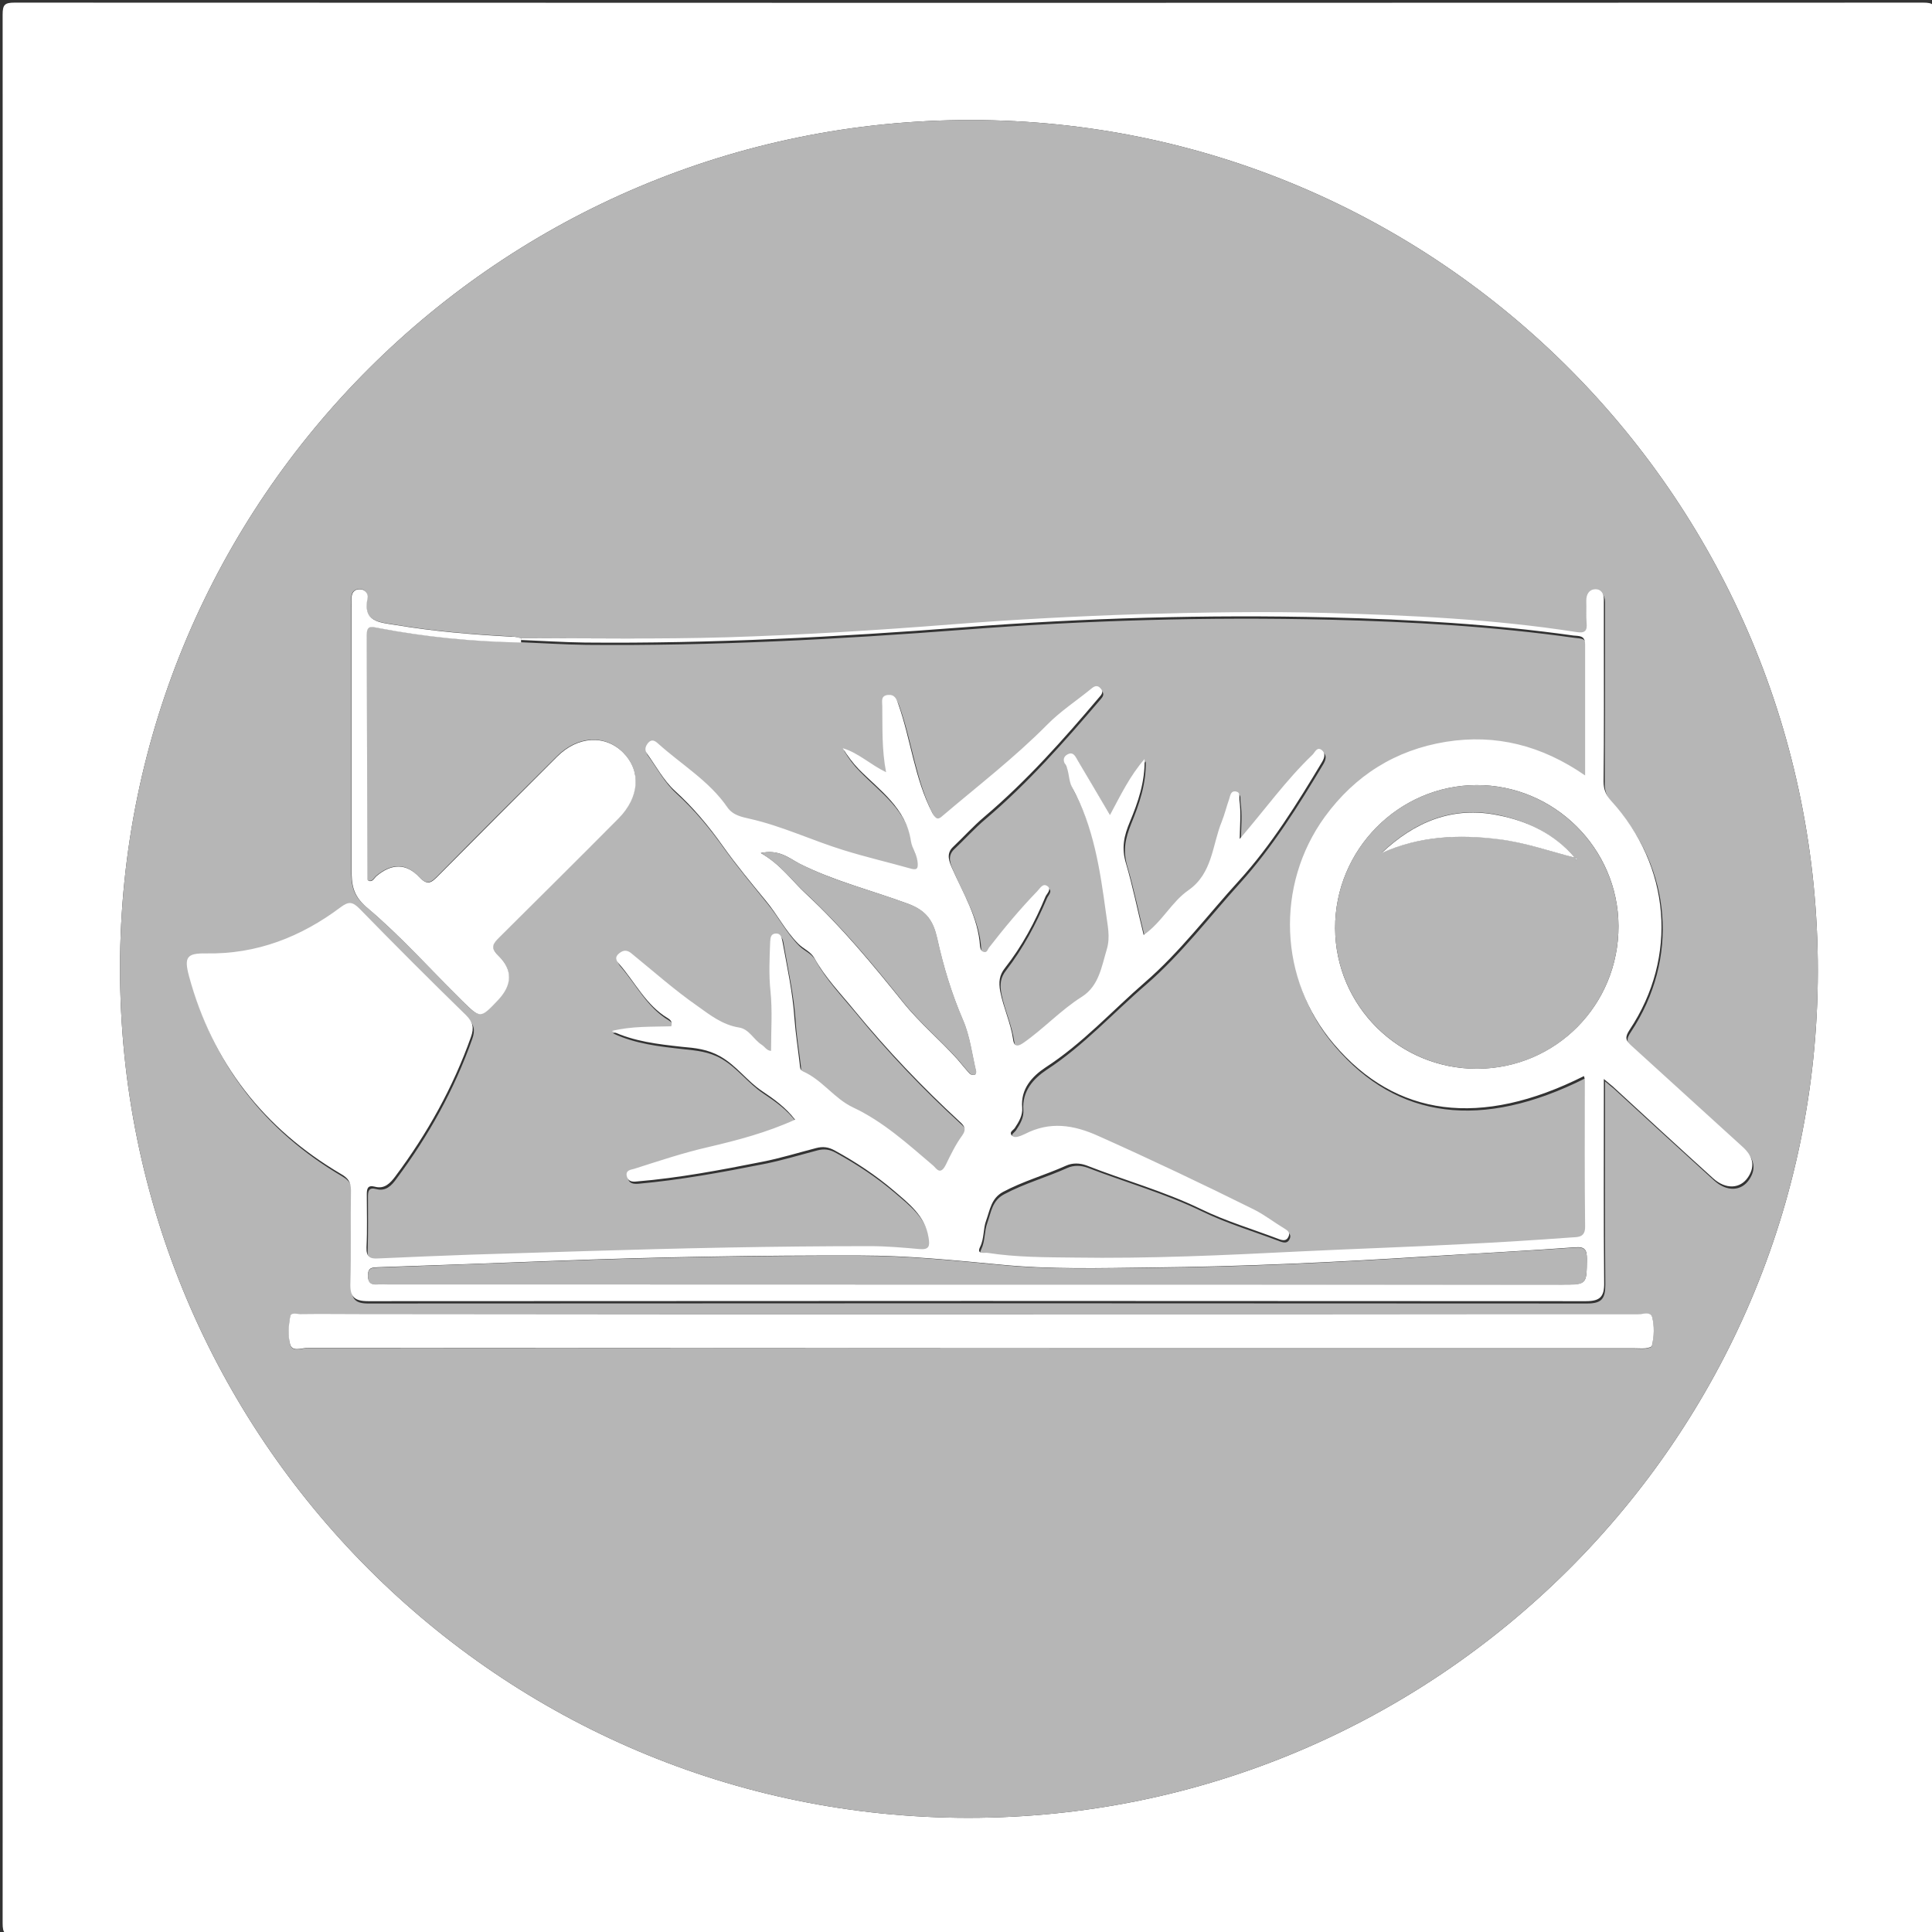 <?xml version="1.0" encoding="utf-8"?>
<!-- Generator: Adobe Illustrator 19.0.0, SVG Export Plug-In . SVG Version: 6.00 Build 0)  -->
<svg version="1.1" id="Layer_1" xmlns="http://www.w3.org/2000/svg" xmlns:xlink="http://www.w3.org/1999/xlink" x="0px" y="0px"
	 viewBox="24 67 660 660" enable-background="new 24 67 660 660" xml:space="preserve">
<rect x="24" y="67" width="660" height="660" fill="#333333" stroke="none"/>
<g>
	<path fill="#FFFFFF" d="M355,728c-108.7,0-217.3,0-326,0.1c-3.4,0-4.1-0.7-4.1-4.1c0.1-217.3,0.1-434.7,0-652
		c0-3.4,0.7-4.1,4.1-4.1c217.3,0.1,434.7,0.1,652,0c3.4,0,4.1,0.7,4.1,4.1c-0.1,217.3-0.1,434.7,0,652c0,3.4-0.7,4.1-4.1,4.1
		C572.3,728,463.7,728,355,728z M354.8,688c159.9,0,290-129.6,290.2-289.1c0.2-160.6-129.3-290.8-289.3-290.9
		C195.2,107.9,65.1,237.5,65,397.6C64.9,557.9,194.7,688,354.8,688z"/>
	<path fill="#B6B6B6" d="M354.8,688C194.7,688,64.9,557.9,65,397.6C65.1,237.5,195.2,107.9,355.7,108
		c160,0.1,289.5,130.3,289.3,290.9C644.8,558.4,514.7,688,354.8,688z M202,285c-1.1-0.2-2.2-0.6-3.4-0.6c-13.3-0.7-26.5-1.8-39.6-4
		c-5.5-0.9-11.3-1-9.5-9.3c0.3-1.5-1.1-3-2.8-2.9c-1.9,0.1-2.8,1.4-2.7,3.4c0.1,1,0,2,0,3c0,29.7,0,59.3,0,89c0,5.1,0.1,9,5.1,13.2
		c11.6,9.9,22,21.3,32.8,32.1c6,6,6,6,12.1-0.3c4.9-5.2,5.2-10.3,0.1-15.3c-2.8-2.7-1.8-4,0.4-6.2c13.6-13.5,27.2-27,40.7-40.6
		c7.2-7.3,7.9-16.2,1.6-22.5c-6.2-6.2-15.5-5.7-22.6,1.4c-13.6,13.5-27.1,27-40.6,40.7c-2.3,2.3-3.6,3.5-6.5,0.4
		c-4.5-4.8-9.4-4.6-14.6-0.3c-0.8,0.7-1.3,2.1-2.7,1.6c-0.2-0.2-0.4-0.3-0.4-0.5c0-27.8-0.1-55.6-0.2-83.5c0-3.1,1.2-2.9,3.7-2.4
		c16.2,3.1,32.6,4.7,49,5c7.5,0.3,14.9,0.8,22.4,0.9c43.2,0.4,86.2-1.9,129.2-5.2c41.5-3.2,83.1-4.4,124.8-3.4
		c28,0.7,55.9,2.3,83.6,6.2c2,0.3,4-0.1,4,3c-0.1,14.6,0,29.2,0,44.8c-14.8-10.3-30.5-14.2-47.5-11.5c-17.2,2.8-31.1,11.5-41.4,25.6
		c-17,23.4-15.7,55.8,3.1,77.7c21.2,24.9,50.1,28.6,85.4,10.9c0.1,0.5,0.3,0.9,0.3,1.3c0,16.7-0.1,33.3,0.1,50
		c0.1,3.7-2.2,3.7-4.3,3.8c-12.4,0.8-24.8,1.6-37.3,2.3c-18.6,1-37.2,1.6-55.8,2.5c-25.8,1.3-51.5,2.5-77.3,2.1
		c-9.8-0.2-19.6-0.1-29.4-1.6c-1-0.2-3.9,0.7-2.6-2c1.4-2.9,1-6.1,2.1-9.1c1.3-3.6,1.6-7.5,5.7-9.7c6.9-3.7,14.5-5.8,21.6-9
		c2.2-1,4.7-0.9,6.9-0.1c13,5,26.5,8.8,39.1,14.9c8.6,4.2,17.8,6.9,26.7,10.3c1.4,0.5,2.6,0.7,3.3-0.9c0.6-1.4-0.3-2.1-1.4-2.7
		c-3.5-2.2-6.7-4.7-10.4-6.5c-17.5-8.7-35.2-17.1-53.1-25.1c-8.6-3.8-16.7-5.1-25.2-0.7c-0.4,0.2-0.9,0.5-1.4,0.6
		c-1.1,0.4-2.5,0.7-3.2-0.3s0.7-1.6,1.2-2.4c1.4-2.1,2.7-4.3,2.5-6.9c-0.5-6.4,3.4-10.7,7.9-13.7c12.7-8.3,22.8-19.5,34.1-29.2
		c11.9-10.3,21.5-23,32.1-34.7c11-12.2,19.9-26.4,28.4-40.6c0.8-1.4,1.3-3-0.2-4c-1.6-1.2-2.3,0.8-3.1,1.6
		c-9,8.6-16.4,18.8-24.9,28.8c0.1-4.9,0.5-9.1-0.1-13.3c-0.2-1.1,0.4-2.6-1.1-2.9c-1.9-0.3-2,1.4-2.4,2.6c-0.9,2.5-1.5,5.1-2.5,7.6
		c-3.3,8-3.1,17.7-11.4,23.5c-5.8,4-8.9,10.9-15.3,15.3c-2.1-8.4-3.7-16.5-6-24.3c-1.6-5.5-0.6-9.6,1.3-14.4
		c2.8-6.8,5.2-13.8,5-21.4c-5,5.7-8.3,12.4-11.8,19.1c-3.9-6.7-7.7-13-11.4-19.3c-0.7-1.2-1.5-2.3-3.1-1.4c-1.5,0.8-1.6,2.1-0.8,3.4
		c1.5,2.4,1,5.4,2.4,8c7.3,13.3,9.5,28,11.5,42.7c0.6,4.1,1.6,8.2,0.3,12.5c-1.8,6-2.7,12.6-8.5,16.2c-7.3,4.6-13.1,11-20.2,15.9
		c-2.4,1.6-3,0.5-3.3-1.3c-0.8-5.7-3.3-10.8-4.4-16.4c-0.6-3.3-0.3-5.6,1.6-8c5.8-7.5,10.2-15.8,13.9-24.5c0.4-1.1,2.1-2.5,0.6-3.5
		c-1.7-1.2-2.6,0.8-3.5,1.8c-5.9,6.1-11.3,12.6-16.5,19.3c-0.5,0.6-0.6,1.7-1.7,1.4c-0.9-0.2-1.2-1.1-1.3-1.9
		c-0.6-9.8-5.7-17.9-9.5-26.6c-0.9-2.1-2.3-5,0.3-7.4c3.6-3.4,6.9-7.1,10.7-10.3c14.5-12.3,26.9-26.4,39.2-40.8
		c0.8-0.9,1.5-1.8,0.5-3c-1-1.1-2-0.9-3-0.1c-5.1,4.1-10.7,7.8-15.3,12.5c-11.1,11.2-23.6,20.9-35.7,31.1c-1.3,1.1-2.3,1.4-3.5-1
		c-6-11.7-7.3-24.9-11.6-37.1c-0.7-2-1.4-3.4-3.6-3.2c-2.5,0.2-1.9,2.1-1.9,3.8c0.1,7.4-0.2,14.8,1.3,22.6
		c-5.4-2.6-9.4-6.6-14.8-8.2c1.6,2.7,3.3,5,5.4,7.1c7.2,7.4,16.2,13.3,17.9,24.7c0.4,2.5,2,4.8,2.3,7.4c0.2,1.8-0.1,2.6-2.1,2
		c-7.8-2.1-15.6-4-23.3-6.4c-10.7-3.4-21-8.2-32-10.7c-2.5-0.6-5.7-1-7.6-3.9c-6.2-9.1-15.7-14.7-23.7-21.8c-1.1-1-2.2-1.6-3.4-0.2
		c-1,1.1-1.4,2.3-0.4,3.6c3.1,4.3,5.7,9.2,9.5,12.7c6.3,5.7,11.6,12.1,16.5,19c4.6,6.4,9.7,12.5,14.7,18.7c3.9,4.7,6.6,10.2,11,14.6
		c1.7,1.7,4.2,2.5,5.5,4.9c3.7,6.7,9,12.2,13.8,18c11.1,13.6,23.1,26.2,36,38c1.2,1.1,2.3,2.3,0.7,4.6c-2.1,3-3.9,6.5-5.5,9.8
		c-2,4.2-3.5,1.3-4.5,0.4c-8.6-7.3-17-14.9-27.3-19.8c-6.4-3-10.5-9.4-17.1-12.3c-1.2-0.5-1-1.6-1.1-2.5c-0.6-5.2-1.5-10.3-1.8-15.5
		c-0.6-8.9-2.6-17.6-4.1-26.4c-0.2-1.4-0.6-2.8-2.3-2.7c-1.7,0.1-1.8,1.4-1.9,2.9c-0.2,5.6-0.4,11.1,0.1,16.7
		c0.7,6.7,0.2,13.6,0.2,20.5c-1.6-0.1-2.2-1.5-3.2-2.1c-2.8-1.8-4.3-5.3-7.8-5.9c-5.5-0.9-9.8-4.3-14.1-7.3
		c-7.9-5.6-15.2-12-22.7-18.1c-1.4-1.2-2.7-1.1-4,0c-1.6,1.3-1.1,2.4,0,3.8c5.4,6.2,9.1,14,16.5,18.4c0.6,0.4,1.8,1.1,1.2,2.8
		c-6.7,0.1-13.5-0.1-20.3,1.6c7.6,3.6,15.8,4.5,23.9,5.4c4.6,0.5,8.8,0.8,13.2,3.3c5.5,3.2,9.1,8.4,14.2,11.8
		c4.2,2.8,8.2,5.6,11.3,9.8c-9.7,4.3-19.6,7-29.4,9.3c-8.7,2-17.1,4.8-25.6,7.5c-1.2,0.4-2.9,0.5-2.5,2.4c0.4,1.8,1.8,2,3.5,1.9
		c14.4-1.3,28.6-3.9,42.7-6.7c6.2-1.2,12.4-3.1,18.5-4.7c2.3-0.6,4.2-0.4,6.5,0.9c7.1,3.9,13.9,8.4,20,13.6c5,4.3,10.7,8.5,11.9,16
		c0.5,2.9,0.3,4.3-3.1,4c-5.6-0.5-11.3-1-16.9-1c-32.5,0-64.9,0.6-97.3,1.7c-12.9,0.4-25.9,0.8-38.8,1.2
		c-10.6,0.4-21.3,0.8-31.9,1.3c-3,0.2-4.2-0.6-4-3.8c0.2-6,0.1-12,0.1-18c0-1.9,0.2-3.4,2.8-2.7c3.3,0.9,5.3-1.2,7-3.6
		c10.9-14.6,19.7-30.4,25.8-47.6c1.1-3.1,0.7-5-1.7-7.4c-12.3-12-24.4-24.1-36.4-36.4c-2.3-2.4-3.7-2.5-6.4-0.5
		c-13.5,10.2-28.7,16-45.9,15.8c-6.7-0.1-7.7,1.2-5.9,7.9c8.1,29.5,25.5,51.9,51.8,67.4c2.5,1.5,3.5,2.8,3.5,5.7
		c-0.2,10.5,0.2,21-0.2,31.5c-0.2,4.8,1.2,6.4,6.1,6.3c138.7-0.1,277.3-0.1,416,0c4.9,0,6.2-1.6,6.2-6.4c-0.2-21.3-0.1-42.7-0.1-64
		c0-1.6,0-3.1,0-5.5c1.5,1.3,2.3,1.9,3,2.5c11.4,10.5,22.8,20.9,34.3,31.4c4.3,3.9,9.3,3.7,12-0.4s1.3-7.5-2.1-10.5
		c-12.6-11.4-25.1-23-37.7-34.3c-2.1-1.9-2.4-3-0.7-5.5c16.6-25,14.1-56-6.3-78.2c-1.8-2-2.6-3.9-2.6-6.6c0.1-16.7,0.1-33.3,0.1-50
		c0-4,0-8,0-12c0-2.1-0.9-3.8-3-3.7c-2.1,0.1-3,1.7-3,3.9c0,2.5-0.2,5,0.1,7.5c0.2,2.9-0.7,3.7-3.6,3.2c-28.2-4.4-56.6-5.6-85-6.5
		c-21.3-0.6-42.6-0.2-63.9,0.4c-21.5,0.7-42.9,1.8-64.3,3.5c-25.5,2.1-51.1,3.7-76.7,4.4C249,285.4,225.5,285,202,285z M355.5,516
		c-69.3,0-138.6,0-207.9,0c-7,0-14,0-21,0c-1.2,0-3.3-0.7-3.5,0.9c-0.4,3.1-0.7,6.4,0,9.4c0.7,2.7,3.7,1.3,5.7,1.3
		c151.3,0.1,302.5,0.1,453.8,0.1c1.2,0,2.3,0.1,3.5,0c0.8-0.1,2.1-0.4,2.2-0.8c0.7-3.3,0.9-6.7,0.1-9.9c-0.5-2-3.3-0.9-5-0.9
		C507.4,516,431.4,516,355.5,516z"/>
	<path fill="#FFFFFF" d="M202,285c23.5,0,47,0.4,70.5-0.3c25.6-0.8,51.2-2.4,76.7-4.4c21.4-1.7,42.8-2.8,64.3-3.5
		c21.3-0.6,42.6-1,63.9-0.4c28.4,0.8,56.8,2.1,85,6.5c3,0.5,3.9-0.3,3.6-3.2c-0.2-2.5,0-5-0.1-7.5c0-2.1,0.9-3.8,3-3.9
		s3.1,1.6,3,3.7c0,4,0,8,0,12c0,16.7,0.1,33.3-0.1,50c0,2.7,0.8,4.6,2.6,6.6c20.3,22.2,22.9,53.3,6.3,78.2c-1.7,2.6-1.4,3.6,0.7,5.5
		c12.6,11.4,25.1,22.9,37.7,34.3c3.4,3,4.8,6.4,2.1,10.5s-7.7,4.3-12,0.4c-11.5-10.4-22.9-20.9-34.3-31.4c-0.7-0.6-1.5-1.2-3-2.5
		c0,2.4,0,3.9,0,5.5c0,21.3-0.1,42.7,0.1,64c0.1,4.8-1.3,6.4-6.2,6.4c-138.7-0.1-277.3-0.1-416,0c-4.9,0-6.3-1.6-6.1-6.3
		c0.3-10.5,0-21,0.2-31.5c0-2.9-1-4.3-3.5-5.7c-26.3-15.5-43.8-37.9-51.8-67.4c-1.8-6.7-0.8-8,5.9-7.9c17.2,0.3,32.3-5.6,45.9-15.8
		c2.7-2,4-1.9,6.4,0.5c12,12.3,24.1,24.4,36.4,36.4c2.4,2.4,2.8,4.3,1.7,7.4c-6.1,17.2-14.9,33-25.8,47.6c-1.7,2.3-3.7,4.5-7,3.6
		c-2.6-0.7-2.8,0.8-2.8,2.7c0,6,0.2,12-0.1,18c-0.1,3.2,1.1,4,4,3.8c10.6-0.5,21.3-0.9,31.9-1.3c12.9-0.4,25.9-0.8,38.8-1.2
		c32.4-1,64.9-1.7,97.3-1.7c5.6,0,11.3,0.5,16.9,1c3.4,0.3,3.6-1.1,3.1-4c-1.2-7.4-6.9-11.7-11.9-16c-6.1-5.2-12.9-9.7-20-13.6
		c-2.3-1.3-4.2-1.5-6.5-0.9c-6.2,1.6-12.3,3.5-18.5,4.7c-14.1,2.8-28.3,5.5-42.7,6.7c-1.7,0.2-3.1,0-3.5-1.9s1.3-2.1,2.5-2.4
		c8.5-2.7,16.8-5.5,25.6-7.5c9.8-2.3,19.7-4.9,29.4-9.3c-3.1-4.1-7.1-7-11.3-9.8c-5.1-3.4-8.6-8.6-14.2-11.8
		c-4.4-2.5-8.6-2.9-13.2-3.3c-8.1-0.9-16.3-1.8-23.9-5.4c6.8-1.7,13.6-1.4,20.3-1.6c0.6-1.7-0.6-2.4-1.2-2.8
		c-7.4-4.4-11.1-12.2-16.5-18.4c-1.2-1.3-1.7-2.5,0-3.8c1.4-1.1,2.6-1.1,4,0c7.5,6.1,14.8,12.6,22.7,18.1c4.2,3,8.5,6.4,14.1,7.3
		c3.5,0.5,5,4.1,7.8,5.9c1.1,0.7,1.7,2,3.2,2.1c0-6.9,0.5-13.7-0.2-20.5c-0.6-5.6-0.3-11.2-0.1-16.7c0.1-1.5,0.2-2.8,1.9-2.9
		c1.7-0.1,2,1.3,2.3,2.7c1.6,8.8,3.5,17.4,4.1,26.4c0.4,5.2,1.2,10.3,1.8,15.5c0.1,0.9,0,2,1.1,2.5c6.6,2.9,10.7,9.3,17.1,12.3
		c10.4,4.9,18.7,12.5,27.3,19.8c1.1,0.9,2.5,3.8,4.5-0.4c1.6-3.3,3.3-6.8,5.5-9.8c1.6-2.2,0.6-3.4-0.7-4.6
		c-12.9-11.9-24.9-24.5-36-38c-4.8-5.9-10.1-11.3-13.8-18c-1.3-2.3-3.7-3.1-5.5-4.9c-4.4-4.4-7.1-9.9-11-14.6
		c-5-6.1-10.1-12.2-14.7-18.7c-4.9-6.9-10.2-13.3-16.5-19c-3.8-3.5-6.4-8.4-9.5-12.7c-0.9-1.3-0.5-2.5,0.4-3.6
		c1.2-1.4,2.3-0.8,3.4,0.2c8,7.2,17.5,12.8,23.7,21.8c1.9,2.8,5.1,3.3,7.6,3.9c11.1,2.5,21.3,7.4,32,10.7c7.7,2.4,15.5,4.2,23.3,6.4
		c2,0.5,2.2-0.3,2.1-2c-0.2-2.7-1.9-4.9-2.3-7.4c-1.7-11.4-10.7-17.4-17.9-24.7c-2-2.1-3.8-4.5-5.4-7.1c5.4,1.6,9.4,5.6,14.8,8.2
		c-1.5-7.8-1.2-15.2-1.3-22.6c0-1.6-0.6-3.5,1.9-3.8c2.3-0.2,2.9,1.2,3.6,3.2c4.3,12.2,5.5,25.3,11.6,37.1c1.3,2.5,2.2,2.2,3.5,1
		c12-10.2,24.5-19.8,35.7-31.1c4.6-4.7,10.2-8.3,15.3-12.5c1.1-0.9,2.1-1,3,0.1c1.1,1.2,0.3,2.1-0.5,3
		c-12.2,14.4-24.7,28.5-39.2,40.8c-3.8,3.2-7.1,6.9-10.7,10.3c-2.6,2.4-1.2,5.3-0.3,7.4c3.8,8.6,8.9,16.8,9.5,26.6
		c0.1,0.8,0.4,1.7,1.3,1.9c1.1,0.3,1.3-0.8,1.7-1.4c5.2-6.7,10.6-13.2,16.5-19.3c1-1,1.9-2.9,3.5-1.8c1.5,1.1-0.1,2.5-0.6,3.5
		c-3.6,8.7-8,17-13.9,24.5c-1.9,2.4-2.2,4.7-1.6,8c1.1,5.6,3.6,10.8,4.4,16.4c0.2,1.7,0.9,2.9,3.3,1.3c7.1-4.9,12.9-11.3,20.2-15.9
		c5.8-3.7,6.7-10.2,8.5-16.2c1.3-4.3,0.2-8.4-0.3-12.5c-2-14.7-4.2-29.4-11.5-42.7c-1.4-2.6-0.9-5.5-2.4-8c-0.8-1.3-0.7-2.6,0.8-3.4
		c1.6-0.9,2.4,0.2,3.1,1.4c3.7,6.3,7.5,12.6,11.4,19.3c3.6-6.7,6.8-13.4,11.8-19.1c0.2,7.7-2.2,14.7-5,21.4c-2,4.8-3,8.9-1.3,14.4
		c2.3,7.8,3.9,15.9,6,24.3c6.3-4.4,9.5-11.3,15.3-15.3c8.3-5.8,8.1-15.5,11.4-23.5c1-2.5,1.6-5.1,2.5-7.6c0.4-1.2,0.5-3,2.4-2.6
		c1.5,0.3,1,1.8,1.1,2.9c0.6,4.2,0.2,8.4,0.1,13.3c8.6-10,15.9-20.2,24.9-28.8c0.8-0.8,1.5-2.8,3.1-1.6c1.4,1.1,1,2.6,0.2,4
		c-8.5,14.2-17.4,28.5-28.4,40.6c-10.6,11.6-20.2,24.4-32.1,34.7c-11.3,9.8-21.4,21-34.1,29.2c-4.5,3-8.5,7.3-7.9,13.7
		c0.2,2.6-1.1,4.8-2.5,6.9c-0.5,0.8-1.9,1.3-1.2,2.4c0.7,1.1,2.1,0.7,3.2,0.3c0.5-0.2,0.9-0.4,1.4-0.6c8.5-4.4,16.6-3.2,25.2,0.7
		c17.9,8,35.6,16.4,53.1,25.1c3.6,1.8,6.9,4.4,10.4,6.5c1.1,0.7,2,1.3,1.4,2.7c-0.7,1.6-1.9,1.4-3.3,0.9
		c-8.9-3.4-18.1-6.1-26.7-10.3c-12.6-6.1-26.1-9.8-39.1-14.9c-2.2-0.8-4.7-0.9-6.9,0.1c-7.1,3.2-14.7,5.3-21.6,9
		c-4,2.2-4.4,6.1-5.7,9.7c-1.1,2.9-0.6,6.1-2.1,9.1c-1.3,2.7,1.6,1.8,2.6,2c9.7,1.5,19.6,1.5,29.4,1.6c25.8,0.4,51.5-0.8,77.3-2.1
		c18.6-0.9,37.2-1.5,55.8-2.5c12.4-0.6,24.9-1.4,37.3-2.3c2.1-0.1,4.4-0.1,4.3-3.8c-0.2-16.7-0.1-33.3-0.1-50c0-0.4-0.2-0.9-0.3-1.3
		c-35.3,17.7-64.2,14-85.4-10.9c-18.8-22-20.1-54.3-3.1-77.7c10.3-14.1,24.1-22.8,41.4-25.6c17-2.7,32.6,1.2,47.5,11.5
		c0-15.6,0-30.2,0-44.8c0-3.1-2.1-2.8-4-3c-27.7-3.9-55.6-5.5-83.6-6.2c-41.7-1-83.3,0.2-124.8,3.4c-43,3.3-86.1,5.6-129.2,5.2
		c-7.5-0.1-14.9-0.6-22.4-0.9C202,286,202,285.5,202,285z M528.6,432.1c26.9-0.1,48.4-21.8,48.3-48.8c-0.1-26.5-22-48.2-48.5-48.1
		c-26.6,0.1-48.4,22.1-48.3,48.9C480.2,410.7,502,432.2,528.6,432.1z M358,505.8c66.5,0,133,0,199.5,0c8.7,0,8.5,0,8.6-8.7
		c0-3.1-0.6-4.3-4.1-4c-16.7,1.2-33.5,2.1-50.3,3.1c-31.5,2-63.1,3.5-94.7,3.8c-17.1,0.2-34.3,0.7-51.4-1
		c-15.9-1.5-31.7-3.1-47.7-3.1c-34.6-0.1-69.2,0.5-103.8,1.8c-20.3,0.8-40.6,1.5-60.9,2.2c-2,0.1-3.5,0-3.5,2.8c0,2.5,1.1,3.2,3.3,3
		c1.2-0.1,2.3,0,3.5,0C223.7,505.8,290.9,505.8,358,505.8z M283.9,358.4c7,4,10.7,9.6,15.5,14c12.2,11.3,22.7,24.1,33.1,37
		c5.7,7.1,12.6,12.8,18.6,19.5c1.4,1.6,2.7,3.3,4.2,4.9c0.4,0.4,1.2,0.4,1.7,0.4c0.1,0,0.5-0.8,0.4-1.2c-1.4-5.9-2.1-12.1-4.5-17.6
		c-3.9-9.1-6.7-18.4-8.8-27.9c-1.3-5.7-3.5-9.3-9.8-11.7c-12.4-4.6-25.4-7.8-37.3-13.8C293.5,360.1,290.1,357.1,283.9,358.4z"/>
	<path fill="#FFFFFF" d="M355.5,516c76,0,151.9,0,227.9,0c1.7,0,4.4-1.1,5,0.9c0.8,3.1,0.7,6.6-0.1,9.9c-0.1,0.4-1.4,0.7-2.2,0.8
		c-1.2,0.1-2.3,0-3.5,0c-151.3,0-302.5,0-453.8-0.1c-1.9,0-5,1.4-5.7-1.3c-0.8-3-0.5-6.3,0-9.4c0.2-1.6,2.3-0.9,3.5-0.9
		c7-0.1,14,0,21,0C216.9,516,286.2,516,355.5,516z"/>
	<path fill="#FFFFFF" d="M202,285c0,0.5,0,1,0,1.5c-16.5-0.3-32.9-1.9-49-5c-2.5-0.5-3.7-0.7-3.7,2.4c0.1,27.8,0.1,55.6,0.2,83.5
		c0,0.1,0.2,0.2,0.4,0.5c1.4,0.5,1.9-0.9,2.7-1.6c5.1-4.3,10.1-4.5,14.6,0.3c2.9,3.1,4.2,1.9,6.5-0.4c13.5-13.6,27-27.1,40.6-40.7
		c7.1-7.1,16.4-7.6,22.6-1.4c6.2,6.3,5.6,15.2-1.6,22.5c-13.5,13.6-27.1,27.1-40.7,40.6c-2.2,2.2-3.2,3.5-0.4,6.2
		c5.1,5,4.8,10.1-0.1,15.3c-6,6.3-6,6.3-12.1,0.3c-10.9-10.8-21.2-22.3-32.8-32.1c-4.9-4.2-5.1-8.1-5.1-13.2c0-29.7,0-59.3,0-89
		c0-1,0.1-2,0-3c-0.1-2,0.8-3.4,2.7-3.4c1.7-0.1,3.1,1.4,2.8,2.9c-1.8,8.3,4,8.4,9.5,9.3c13.1,2.2,26.4,3.3,39.6,4
		C199.8,284.4,200.9,284.8,202,285z"/>
	<path fill="#B6B6B6" d="M528.6,432.1c-26.6,0.1-48.4-21.5-48.5-48c-0.1-26.8,21.6-48.8,48.3-48.9c26.5-0.1,48.4,21.7,48.5,48.1
		C577,410.3,555.5,432.1,528.6,432.1z M562,360c0.2,0.4,0.2,1.2,0.7,0.2C562.5,360.1,562.2,360.1,562,360c-7-8-16.1-12.5-26.2-14.6
		c-15.6-3.2-28.6,2.3-39.8,12.9c12.9-5.7,26.2-6.3,40-4.7C544.9,354.8,553.4,357.7,562,360z"/>
	<path fill="#B6B6B6" d="M358,505.8c-67.2,0-134.3,0-201.5,0c-1.2,0-2.3-0.1-3.5,0c-2.2,0.2-3.3-0.5-3.3-3c0-2.8,1.5-2.7,3.5-2.8
		c20.3-0.7,40.6-1.5,60.9-2.2c34.6-1.3,69.2-1.9,103.8-1.8c16,0,31.9,1.6,47.7,3.1c17.1,1.7,34.3,1.1,51.4,1
		c31.6-0.3,63.2-1.8,94.7-3.8c16.8-1.1,33.5-1.9,50.3-3.1c3.5-0.3,4.1,0.9,4.1,4c-0.1,8.7,0.1,8.7-8.6,8.7
		C491,505.8,424.5,505.8,358,505.8z"/>
	<path fill="#B6B6B6" d="M283.9,358.4c6.1-1.4,9.5,1.7,13.2,3.6c11.9,6.1,24.9,9.2,37.3,13.8c6.3,2.3,8.5,6,9.8,11.7
		c2.1,9.6,4.9,18.9,8.8,27.9c2.4,5.5,3.1,11.7,4.5,17.6c0.1,0.4-0.3,1.2-0.4,1.2c-0.6,0-1.4,0-1.7-0.4c-1.5-1.6-2.8-3.3-4.2-4.9
		c-6-6.7-12.9-12.4-18.6-19.5c-10.3-12.9-20.9-25.7-33.1-37C294.6,368,290.9,362.5,283.9,358.4z"/>
	<path fill="#FFFFFF" d="M562,360c-8.6-2.2-17.1-5.2-26-6.3c-13.7-1.7-27.1-1.1-40,4.7c11.2-10.6,24.2-16.1,39.8-12.9
		C545.9,347.5,555.1,351.9,562,360L562,360z"/>
	<path fill="#F2F7FA" d="M562,360.1c0.3,0,0.5,0.1,0.8,0.1C562.2,361.1,562.2,360.4,562,360.1C562,360,562,360.1,562,360.1z"/>
</g>
</svg>
